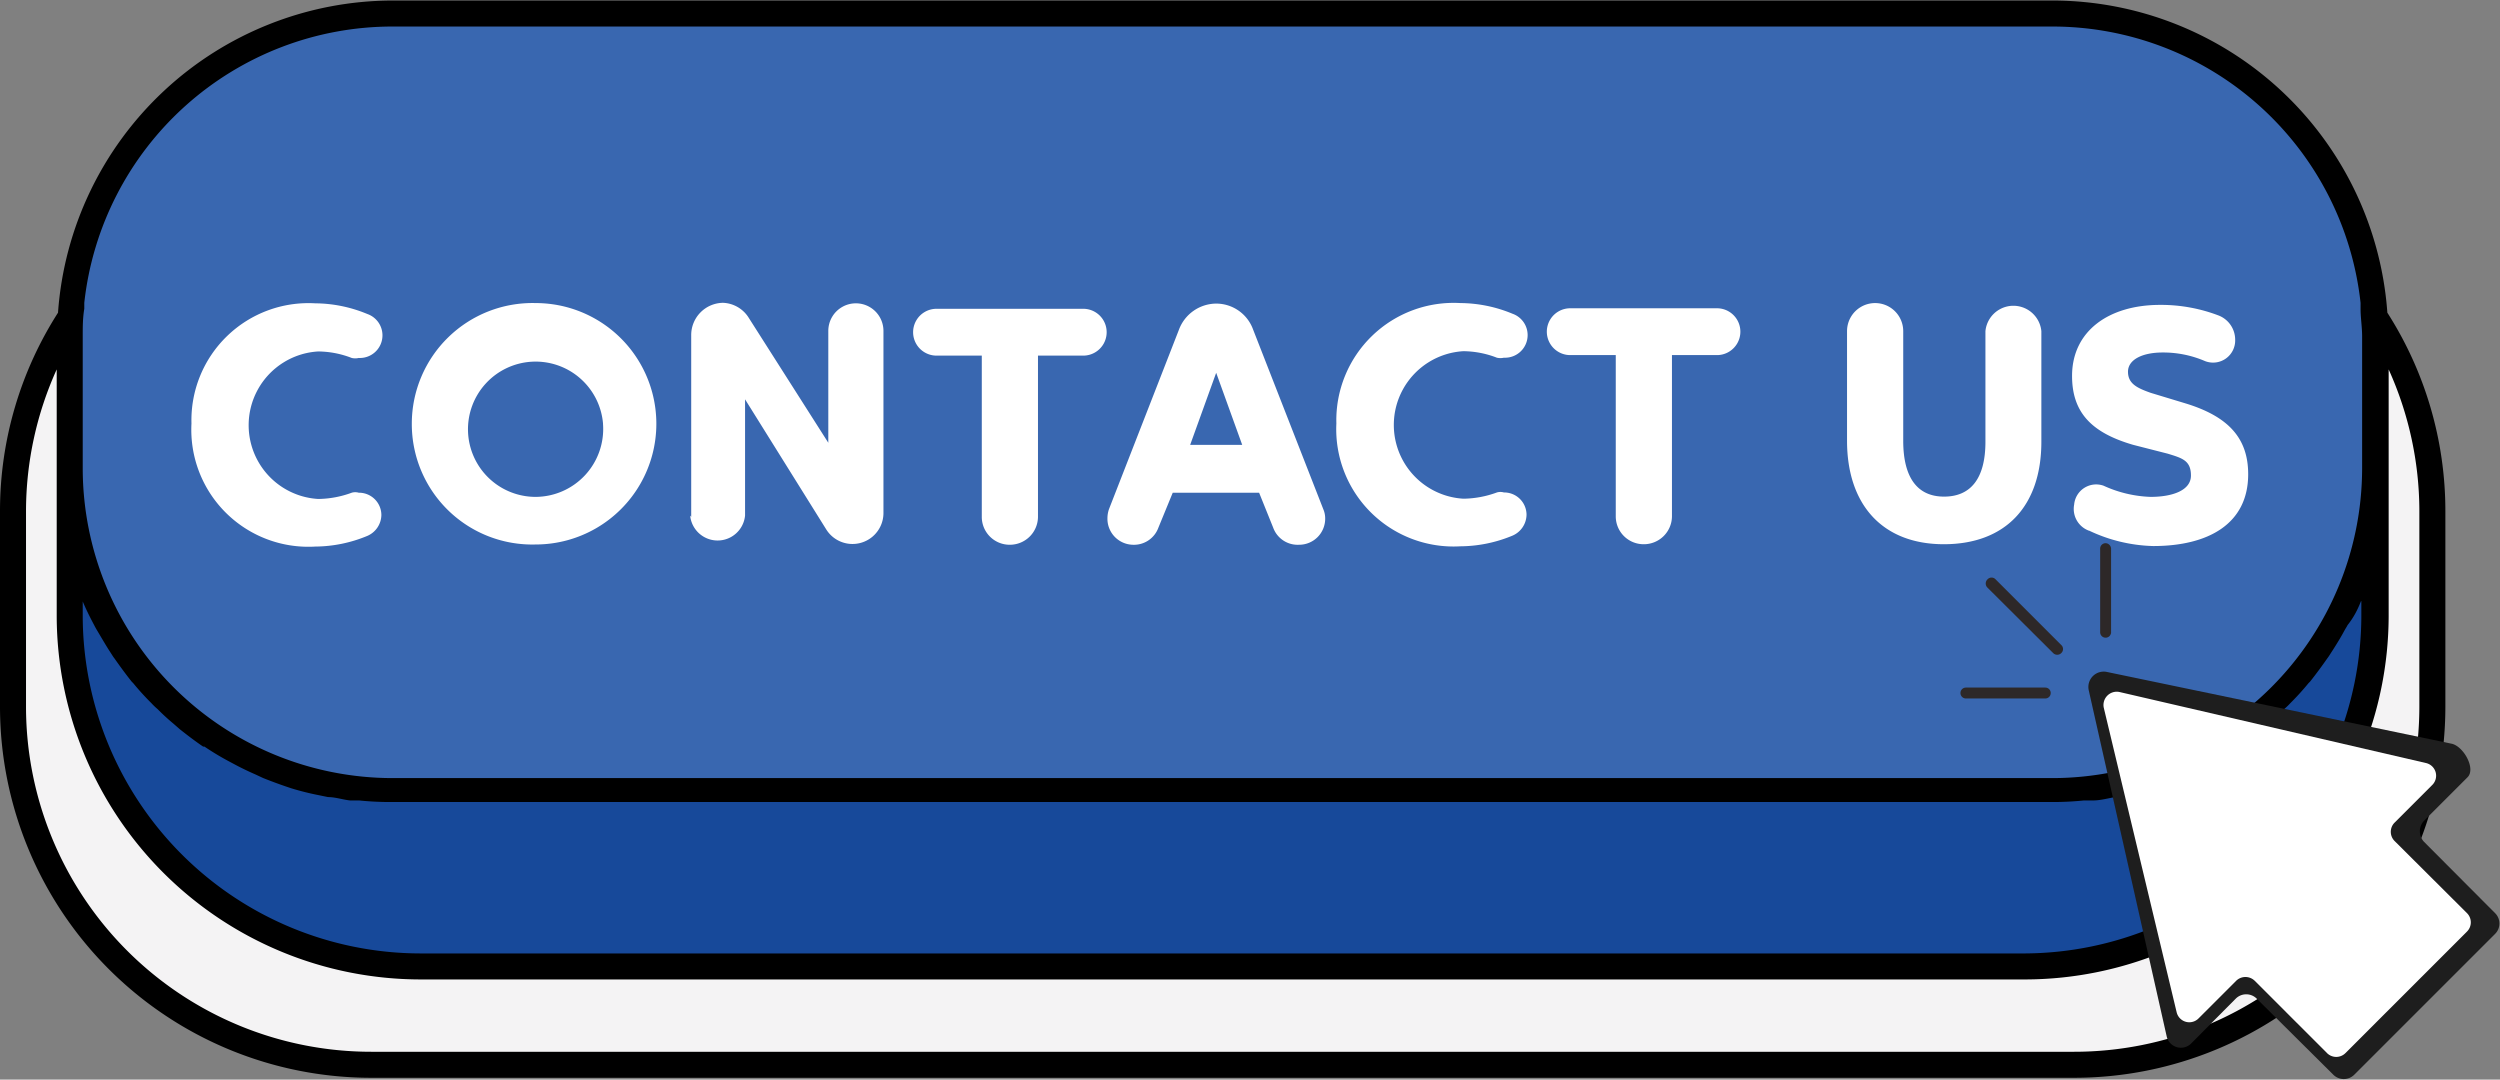 <?xml version="1.0" encoding="UTF-8"?>
<!DOCTYPE svg PUBLIC '-//W3C//DTD SVG 1.0//EN'
          'http://www.w3.org/TR/2001/REC-SVG-20010904/DTD/svg10.dtd'>
<svg height="41.5" preserveAspectRatio="xMidYMid meet" version="1.0" viewBox="3.0 33.9 96.1 41.5" width="96.1" xmlns="http://www.w3.org/2000/svg" xmlns:xlink="http://www.w3.org/1999/xlink" zoomAndPan="magnify"
><rect x="3.0" y="33.9" width="96.1" height="41.5" fill="#808080" stroke="none"/><g
  ><g id="change1_1"
    ><path d="M94.29,46.09c0,.24,0,.49,0,.74v5.08a12.41,12.41,0,0,1-12.41,12.4H18.09A12.41,12.41,0,0,1,5.68,51.91V46.83c0-.25,0-.5,0-.74a13.62,13.62,0,0,0-2.19,7.44v7.55A13.76,13.76,0,0,0,17.28,74.83H82.72A13.76,13.76,0,0,0,96.48,61.08V53.53A13.62,13.62,0,0,0,94.29,46.09Z" fill="#f4f3f4"
    /></g
    ><g id="change2_1"
    ><path d="M81.91,64.31H18.09A12.41,12.41,0,0,1,5.68,51.91v5.7A13.45,13.45,0,0,0,19.13,71.05H80.87A13.45,13.45,0,0,0,94.32,57.61v-5.7A12.41,12.41,0,0,1,81.91,64.31Z" fill="#17499a"
    /></g
    ><g id="change3_1"
    ><path d="M94.32,46.83v5.08a12.41,12.41,0,0,1-12.41,12.4H18.09A12.41,12.41,0,0,1,5.68,51.91V46.83c0-.25,0-.5,0-.74A12.4,12.4,0,0,1,18.09,34.42H81.91A12.4,12.4,0,0,1,94.29,46.09C94.31,46.33,94.32,46.58,94.32,46.83Z" fill="#3967b0"
    /></g
    ><g id="change4_1"
    ><path d="M94.77,45.92a12.92,12.92,0,0,0-12.86-12H18.09a12.92,12.92,0,0,0-12.86,12A14.13,14.13,0,0,0,3,53.53v7.55A14.27,14.27,0,0,0,17.28,75.33H82.72A14.27,14.27,0,0,0,97,61.08V53.53A14.13,14.13,0,0,0,94.77,45.92Zm-1,11.1,0-.11v.7A13,13,0,0,1,80.87,70.55H19.13A13,13,0,0,1,6.18,57.61v-.7l0,.11c.13.31.28.61.44.91.05.1.11.2.17.3s.28.48.43.71.11.18.18.27c.21.3.43.6.66.89l.06.06a10.13,10.13,0,0,0,.7.77,2.61,2.61,0,0,0,.24.23,8.09,8.09,0,0,0,.61.56l.24.21c.29.23.59.46.9.67l.05,0a10.47,10.47,0,0,0,.91.55l.3.16q.36.19.75.36l.3.14c.35.14.71.27,1.07.39h0a10.65,10.65,0,0,0,1.08.27l.34.07c.28,0,.57.1.85.13l.35,0a11.71,11.71,0,0,0,1.19.06H81.91a11.71,11.71,0,0,0,1.19-.06l.35,0c.28,0,.57-.08.85-.13l.34-.07a10.65,10.65,0,0,0,1.08-.27h0c.36-.12.72-.25,1.07-.39l.3-.14q.39-.16.75-.36l.3-.16a10.47,10.47,0,0,0,.91-.55l0,0c.31-.21.61-.44.9-.67l.24-.21a8.09,8.09,0,0,0,.61-.56,2.61,2.61,0,0,0,.24-.23,10.13,10.13,0,0,0,.7-.77l.06-.06c.23-.29.45-.59.66-.89.07-.09.12-.18.18-.27s.3-.47.43-.71.12-.2.17-.3C93.48,57.63,93.63,57.33,93.76,57ZM18.09,34.92H81.91A11.92,11.92,0,0,1,93.74,45.54l0,.23c0,.35.06.7.06,1.06v5.08a11.92,11.92,0,0,1-11.91,11.9H18.09A11.92,11.92,0,0,1,6.18,51.91V46.83c0-.36,0-.71.06-1.06l0-.23A11.92,11.92,0,0,1,18.09,34.92ZM96,61.08A13.27,13.27,0,0,1,82.72,74.33H17.28A13.27,13.27,0,0,1,4,61.08V53.53A13.24,13.24,0,0,1,5.18,48.1v9.51a14,14,0,0,0,14,13.94H80.87A14,14,0,0,0,94.82,57.61V48.1A13.24,13.24,0,0,1,96,53.53Z"
    /></g
    ><g id="change5_1"
    ><path d="M97.85,63.78l-1.67,1.67a.59.59,0,0,0,0,.81L98.91,69a.56.56,0,0,1,0,.8l-5.41,5.41a.57.57,0,0,1-.81,0l-2.94-2.92a.57.57,0,0,0-.81,0L87.24,74a.56.56,0,0,1-.95-.25l-3-13.32a.59.59,0,0,1,.7-.7l13.26,2.76C97.71,62.6,98.18,63.46,97.85,63.78Z" fill="#1e1e1e"
    /></g
    ><g id="change6_2"
    ><path d="M96.49,64.08l-1.44,1.44a.5.5,0,0,0,0,.71L97.83,69a.5.5,0,0,1,0,.71l-4.67,4.67a.5.5,0,0,1-.71,0l-2.78-2.78a.51.51,0,0,0-.71,0l-1.45,1.45a.5.5,0,0,1-.84-.24l-2.8-11.7a.51.51,0,0,1,.6-.61l11.78,2.73A.5.5,0,0,1,96.49,64.08Z" fill="#fff"
    /></g
    ><g id="change7_1"
    ><path d="M82.24,59a.22.22,0,0,1-.32,0L79.4,56.49a.22.22,0,0,1,0-.32.21.21,0,0,1,.31,0l2.53,2.53A.21.21,0,0,1,82.24,59Zm1.91-.78V55a.22.22,0,0,0-.21-.22.21.21,0,0,0-.21.22v3.2a.21.21,0,0,0,.36.15A.23.23,0,0,0,84.15,58.23Zm-2.32,2.32a.21.21,0,0,0-.21-.21H78.57a.21.21,0,1,0,0,.42h3.05a.21.21,0,0,0,.21-.21Z" fill="#2d2828"
    /></g
  ></g
  ><g id="change6_1"
  ><path d="M10.36,50.18a4.5,4.5,0,0,1,4.76-4.62,5.29,5.29,0,0,1,2,.41.87.87,0,0,1-.33,1.69.59.59,0,0,1-.27,0,3.62,3.62,0,0,0-1.29-.25,2.84,2.84,0,0,0,0,5.67,3.82,3.82,0,0,0,1.29-.24.48.48,0,0,1,.27,0,.86.86,0,0,1,.87.86.89.89,0,0,1-.54.8,5.29,5.29,0,0,1-2,.41A4.5,4.5,0,0,1,10.36,50.18Zm8.47,0a4.64,4.64,0,0,1,4.76-4.63,4.64,4.64,0,1,1,0,9.28A4.63,4.63,0,0,1,18.83,50.2Zm7.35,0A2.6,2.6,0,1,0,23.59,53,2.61,2.61,0,0,0,26.18,50.2Zm3.39,3.59v-7a1.24,1.24,0,0,1,1.22-1.23,1.22,1.22,0,0,1,1,.59l3.05,4.79V46.62a1.06,1.06,0,0,1,2.12,0v7a1.19,1.19,0,0,1-2.2.63l-3.12-5v4.47a1.06,1.06,0,0,1-2.11,0Zm11.17,0v-6.2H39a.9.9,0,0,1,0-1.8h5.64a.9.9,0,1,1,0,1.8H42.9v6.2a1.08,1.08,0,0,1-1.09,1.07A1.07,1.07,0,0,1,40.74,53.76Zm4.83.06a1.09,1.09,0,0,1,.06-.36l2.69-6.9a1.54,1.54,0,0,1,1.43-1,1.51,1.51,0,0,1,1.42,1l2.7,6.91a.89.89,0,0,1,.07.36,1,1,0,0,1-1,1,1,1,0,0,1-1-.66l-.54-1.34H48.08l-.55,1.34a1,1,0,0,1-1,.66A1,1,0,0,1,45.57,53.82ZM48.75,51h2l-1-2.77Zm5.62-.83a4.51,4.51,0,0,1,4.77-4.62,5.29,5.29,0,0,1,2,.41.87.87,0,0,1-.33,1.69.59.59,0,0,1-.27,0,3.62,3.62,0,0,0-1.29-.25,2.84,2.84,0,0,0,0,5.67,3.82,3.82,0,0,0,1.29-.24.48.48,0,0,1,.27,0,.86.86,0,0,1,.87.86.89.89,0,0,1-.54.8,5.29,5.29,0,0,1-2,.41A4.51,4.51,0,0,1,54.37,50.18Zm10.74,3.58v-6.2H63.36a.9.9,0,0,1,0-1.8H69a.9.9,0,1,1,0,1.8H67.27v6.2a1.08,1.08,0,0,1-1.09,1.07A1.07,1.07,0,0,1,65.11,53.76ZM74,50.84V46.63a1.08,1.08,0,0,1,2.16,0v4.21c0,1.43.55,2.15,1.57,2.15s1.59-.69,1.59-2.11V46.63a1.08,1.08,0,0,1,2.15,0v4.25c0,2.49-1.39,3.94-3.75,3.94S74,53.3,74,50.84Zm9.3,3.46a.89.89,0,0,1-.57-1,.85.85,0,0,1,1.13-.73,4.71,4.71,0,0,0,1.81.43c.82,0,1.55-.24,1.55-.82s-.34-.67-.89-.84L85,51c-1.62-.47-2.35-1.26-2.35-2.65,0-1.73,1.42-2.73,3.38-2.73a6.21,6.21,0,0,1,2.26.41,1,1,0,0,1,.63.93.85.85,0,0,1-1.16.82,4.06,4.06,0,0,0-1.63-.33c-.77,0-1.33.27-1.33.74s.37.63.87.81l1.32.4c1.69.51,2.43,1.36,2.43,2.73,0,1.92-1.55,2.76-3.65,2.76A6.08,6.08,0,0,1,83.31,54.3Z" fill="#fff"
  /></g
></svg
>
